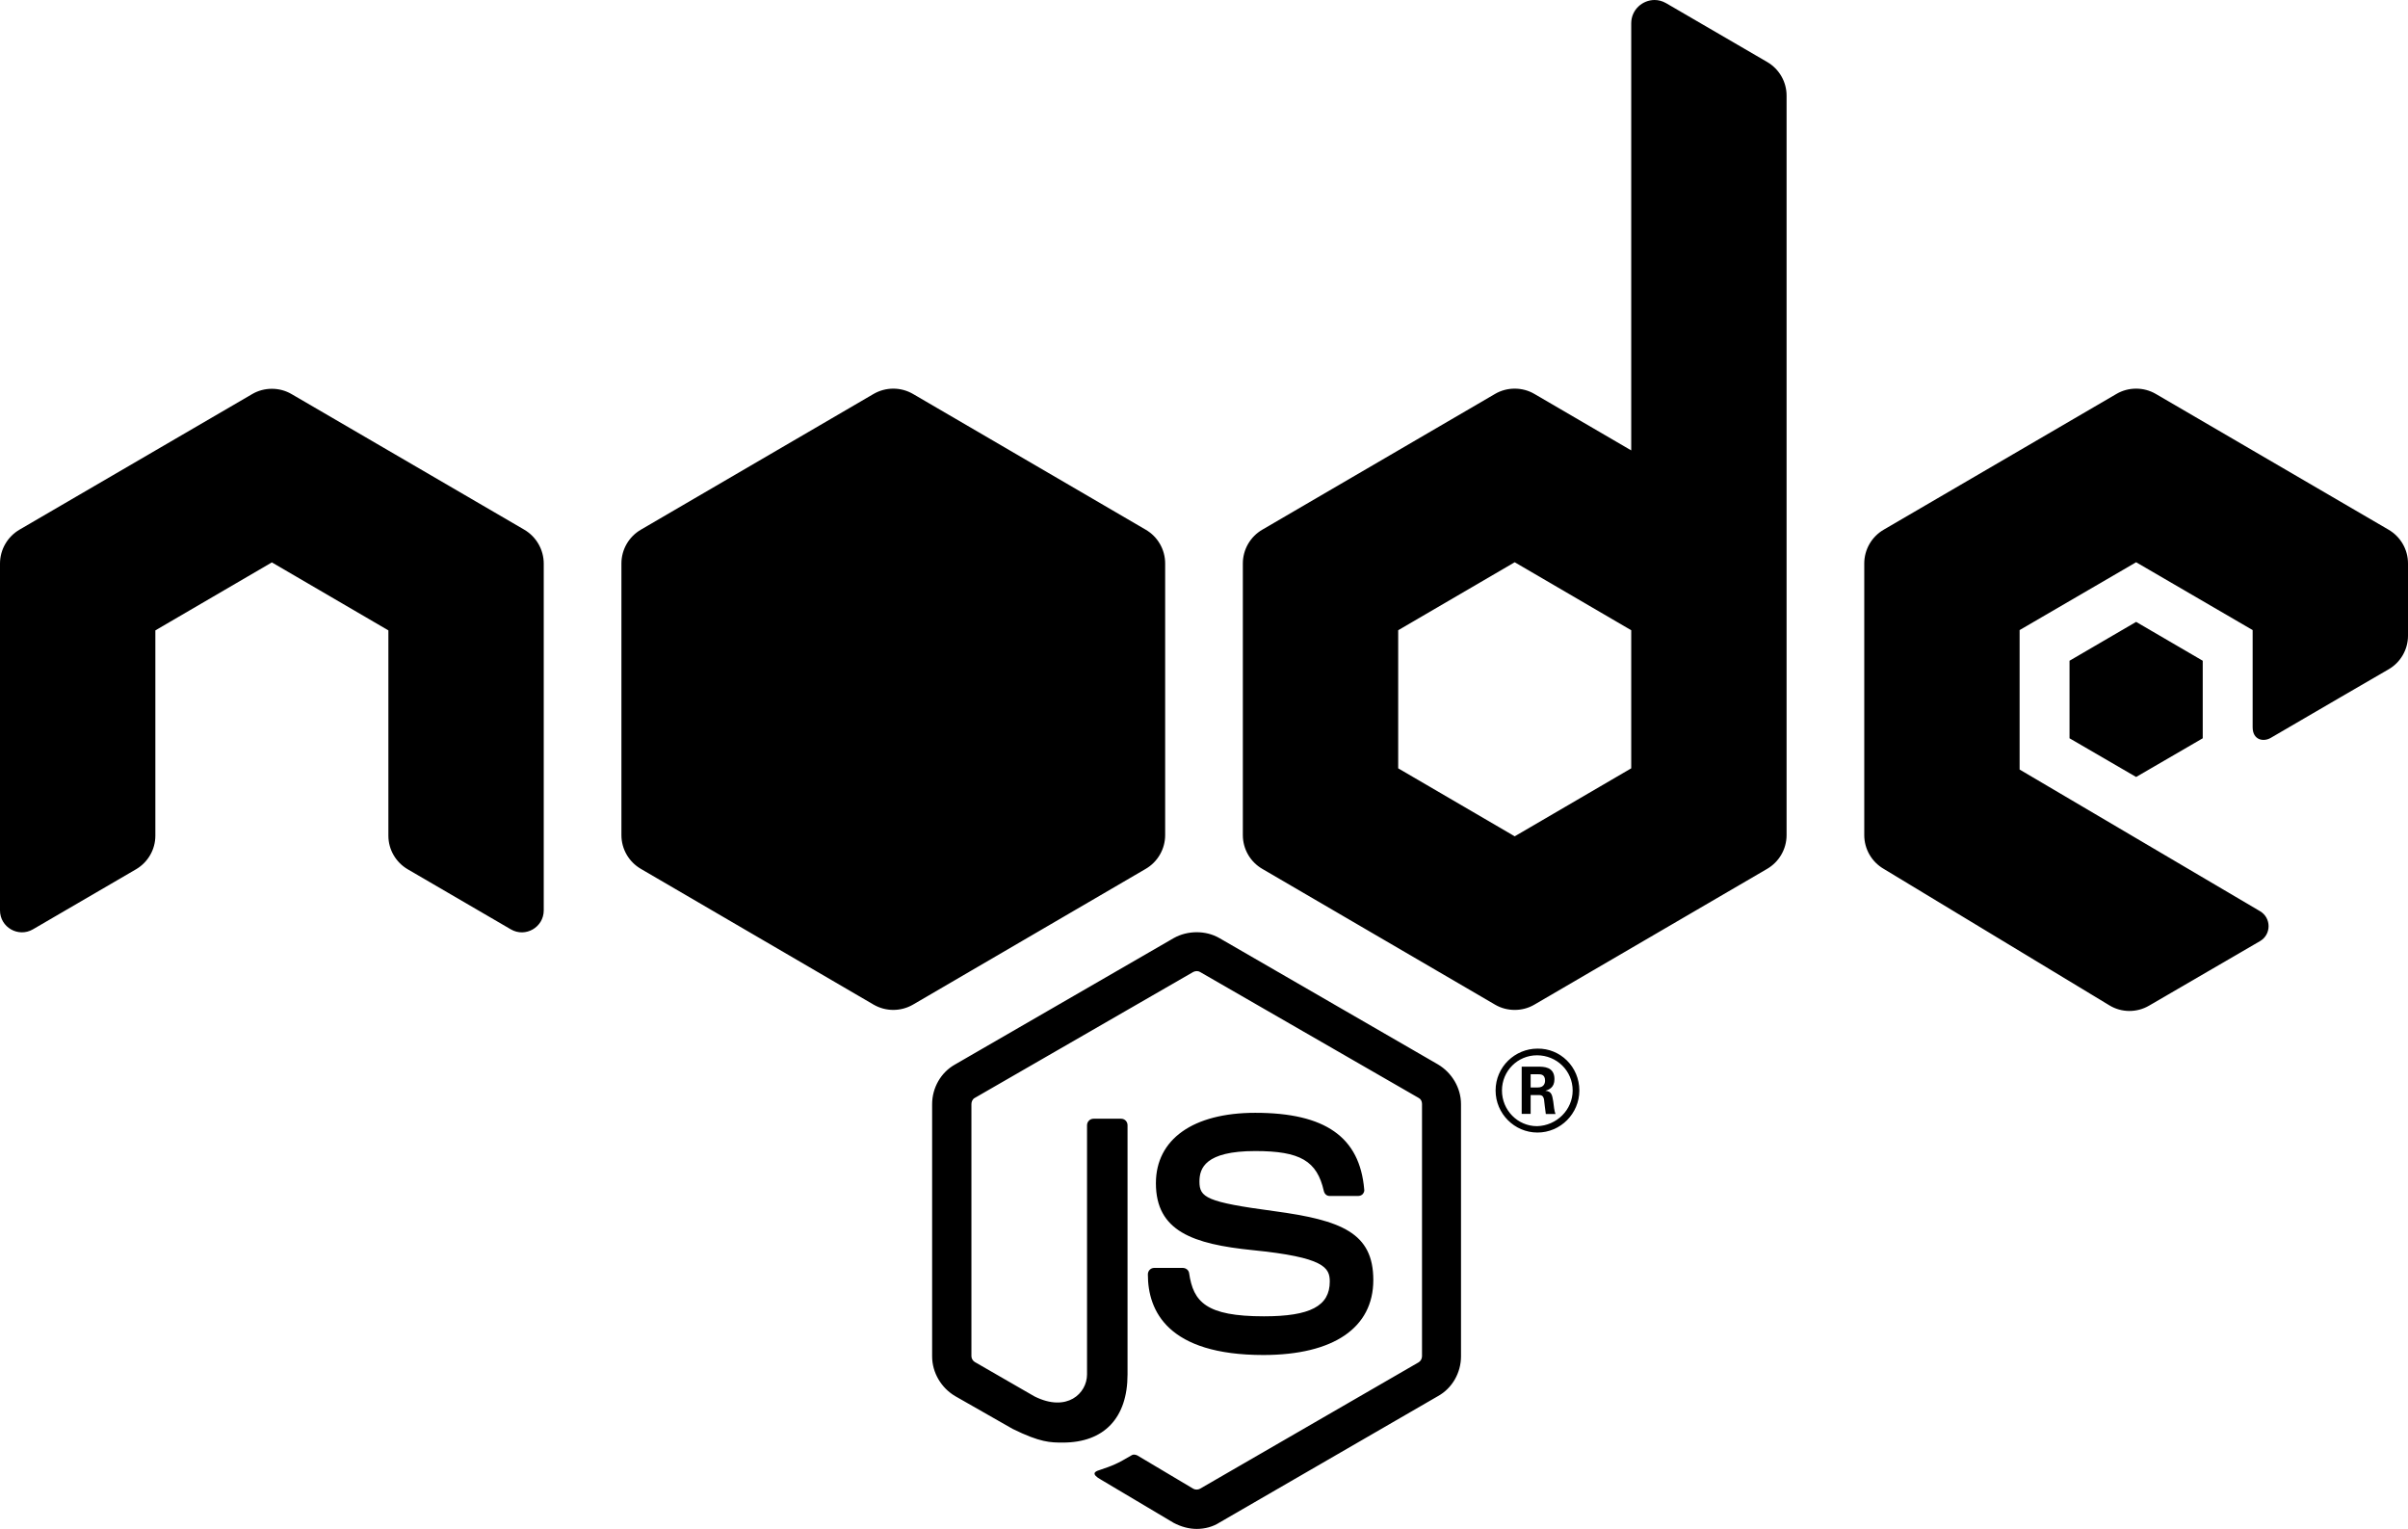 <svg width="775" height="492" viewBox="0 0 775 492" fill="none" xmlns="http://www.w3.org/2000/svg">
<path d="M532.52 0C528.595 0 525 3.145 525 7.52V144.922L493.848 126.758C491.898 125.608 489.7 125.049 487.5 125.049C485.3 125.049 483.102 125.608 481.152 126.758L406.299 170.41C402.399 172.66 400 176.824 400 181.299V268.701C400 273.201 402.399 277.34 406.299 279.59L481.152 323.242C483.102 324.392 485.3 324.951 487.5 324.951C489.7 324.951 491.898 324.392 493.848 323.242L568.701 279.59C572.601 277.34 575 273.176 575 268.701V225V181.299V30.762C575 26.312 572.624 22.221 568.799 19.971L536.23 1.025C535.005 0.325 533.77 0 532.52 0ZM287.5 125.049C285.306 125.049 283.115 125.62 281.152 126.758L206.299 170.41C202.399 172.66 200 176.824 200 181.299V268.701C200 273.201 202.399 277.34 206.299 279.59L281.152 323.242C285.077 325.517 289.923 325.517 293.848 323.242L368.701 279.59C372.601 277.34 375 273.176 375 268.701V181.299C375 176.799 372.601 172.66 368.701 170.41L293.848 126.758C291.885 125.62 289.694 125.049 287.5 125.049ZM687.5 125.049C685.3 125.049 683.102 125.608 681.152 126.758L606.299 170.41C602.399 172.66 600 176.824 600 181.299V268.701C600 273.201 602.399 277.34 606.299 279.59L678.906 323.486C682.806 325.861 687.7 325.884 691.65 323.584L727.344 302.832C731.044 300.707 731.069 295.339 727.344 293.164L650 247.607V202.734L687.5 180.908L725 202.734V233.984C725 238.159 728.509 238.802 730.859 237.402C740.309 231.852 768.799 215.332 768.799 215.332C772.624 213.107 775 208.991 775 204.541V181.299C775 176.799 772.601 172.66 768.701 170.41L693.848 126.758C691.873 125.608 689.7 125.049 687.5 125.049ZM87.5 125.098C85.3 125.098 83.102 125.657 81.152 126.807L6.299 170.41C2.399 172.685 0 176.848 0 181.348V292.92C0 298.37 5.896 301.748 10.596 299.023L43.799 279.688C47.624 277.438 50 273.346 50 268.896V202.832L87.5 180.957L125 202.832V268.896C125 273.346 127.376 277.438 131.201 279.688L164.404 299.023C169.104 301.773 175 298.37 175 292.92V181.348C175 176.848 172.601 172.685 168.701 170.41L93.848 126.807C91.898 125.657 89.7 125.098 87.5 125.098ZM487.5 180.908L525 202.783V225V247.217L487.5 269.092L450 247.217V202.783L487.5 180.908ZM687.5 200.098L666.064 212.598V237.549L687.5 250L708.936 237.549V212.598L687.5 200.098ZM385.156 299.951C382.584 299.951 379.984 300.58 377.734 301.855L307.422 342.48C302.797 345.03 300 350.048 300 355.273V436.426C300 441.651 302.922 446.569 307.422 449.219L325.928 459.766C334.803 464.141 338.065 464.16 342.09 464.16C355.34 464.16 362.891 456.236 362.891 442.236V362.061C362.891 360.836 361.94 359.961 360.84 359.961H351.953C350.728 359.961 349.854 360.961 349.854 362.061V442.236C349.854 448.311 343.434 454.541 332.959 449.316L313.721 438.232C313.096 437.857 312.646 437.102 312.646 436.377V355.225C312.646 354.5 312.996 353.646 313.721 353.271L384.033 312.744C384.783 312.369 385.63 312.369 386.23 312.744L456.592 353.271C457.317 353.646 457.666 354.375 457.666 355.225V436.377C457.666 437.227 457.192 437.955 456.592 438.33L386.23 479.004C385.605 479.379 384.633 479.379 384.033 479.004L366.064 468.311C365.589 468.061 364.83 467.914 364.355 468.164C359.38 471.089 358.385 471.472 353.76 473.047C352.535 473.422 350.87 474.173 354.395 476.123L377.734 489.99C380.059 491.215 382.606 491.943 385.156 491.943C387.831 491.943 390.43 491.218 392.48 489.893L462.793 449.219C467.418 446.669 470.215 441.651 470.215 436.426V355.273C470.215 350.048 467.293 345.155 462.793 342.48L392.48 301.855C390.293 300.58 387.728 299.951 385.156 299.951ZM494.824 337.402C487.649 337.402 481.348 343.204 481.348 350.879C481.348 358.304 487.399 364.404 494.824 364.404C502.249 364.404 508.301 358.304 508.301 350.879C508.301 343.204 502.124 337.277 494.824 337.402ZM494.678 339.551C501.028 339.551 506.152 344.554 506.152 350.879C506.152 357.079 501.003 362.204 494.678 362.354C488.453 362.354 483.398 357.204 483.398 350.879C483.398 344.554 488.478 339.551 494.678 339.551ZM489.746 343.213V358.398H492.627V352.344H495.312C496.413 352.344 496.674 352.812 496.924 353.662C496.924 353.787 497.385 357.722 497.51 358.447H500.635C500.285 357.722 500.027 355.645 499.902 354.395C499.552 352.445 499.438 351.102 497.363 350.977C498.463 350.602 500.293 350.017 500.293 347.217C500.293 343.192 496.796 343.213 494.971 343.213H489.746ZM492.627 345.654H495.068C495.818 345.654 497.266 345.63 497.266 347.705C497.266 348.555 496.897 349.927 494.922 349.902H492.627V345.654ZM404.004 358.057C383.929 358.057 372.021 366.613 372.021 380.713C372.021 396.163 383.949 400.296 403.174 402.246C426.174 404.546 427.979 407.854 427.979 412.354C427.979 420.254 421.637 423.535 406.787 423.535C388.162 423.535 384.065 418.918 382.715 409.668C382.59 408.693 381.715 407.959 380.615 407.959H371.484C370.384 407.959 369.434 408.834 369.434 410.059C369.434 421.859 375.866 435.986 406.641 435.986C429.216 435.961 441.992 427.215 441.992 411.865C441.992 396.665 431.757 392.622 410.107 389.697C388.207 386.772 386.035 385.301 386.035 380.176C386.035 375.926 387.829 370.361 404.004 370.361C418.479 370.361 423.874 373.527 426.074 383.252C426.324 384.227 427.004 384.814 427.979 384.814H437.109C437.709 384.814 438.224 384.579 438.574 384.229C438.949 383.754 439.188 383.266 439.062 382.666C437.612 365.866 426.529 358.057 404.004 358.057Z" fill="black"/>
</svg>
